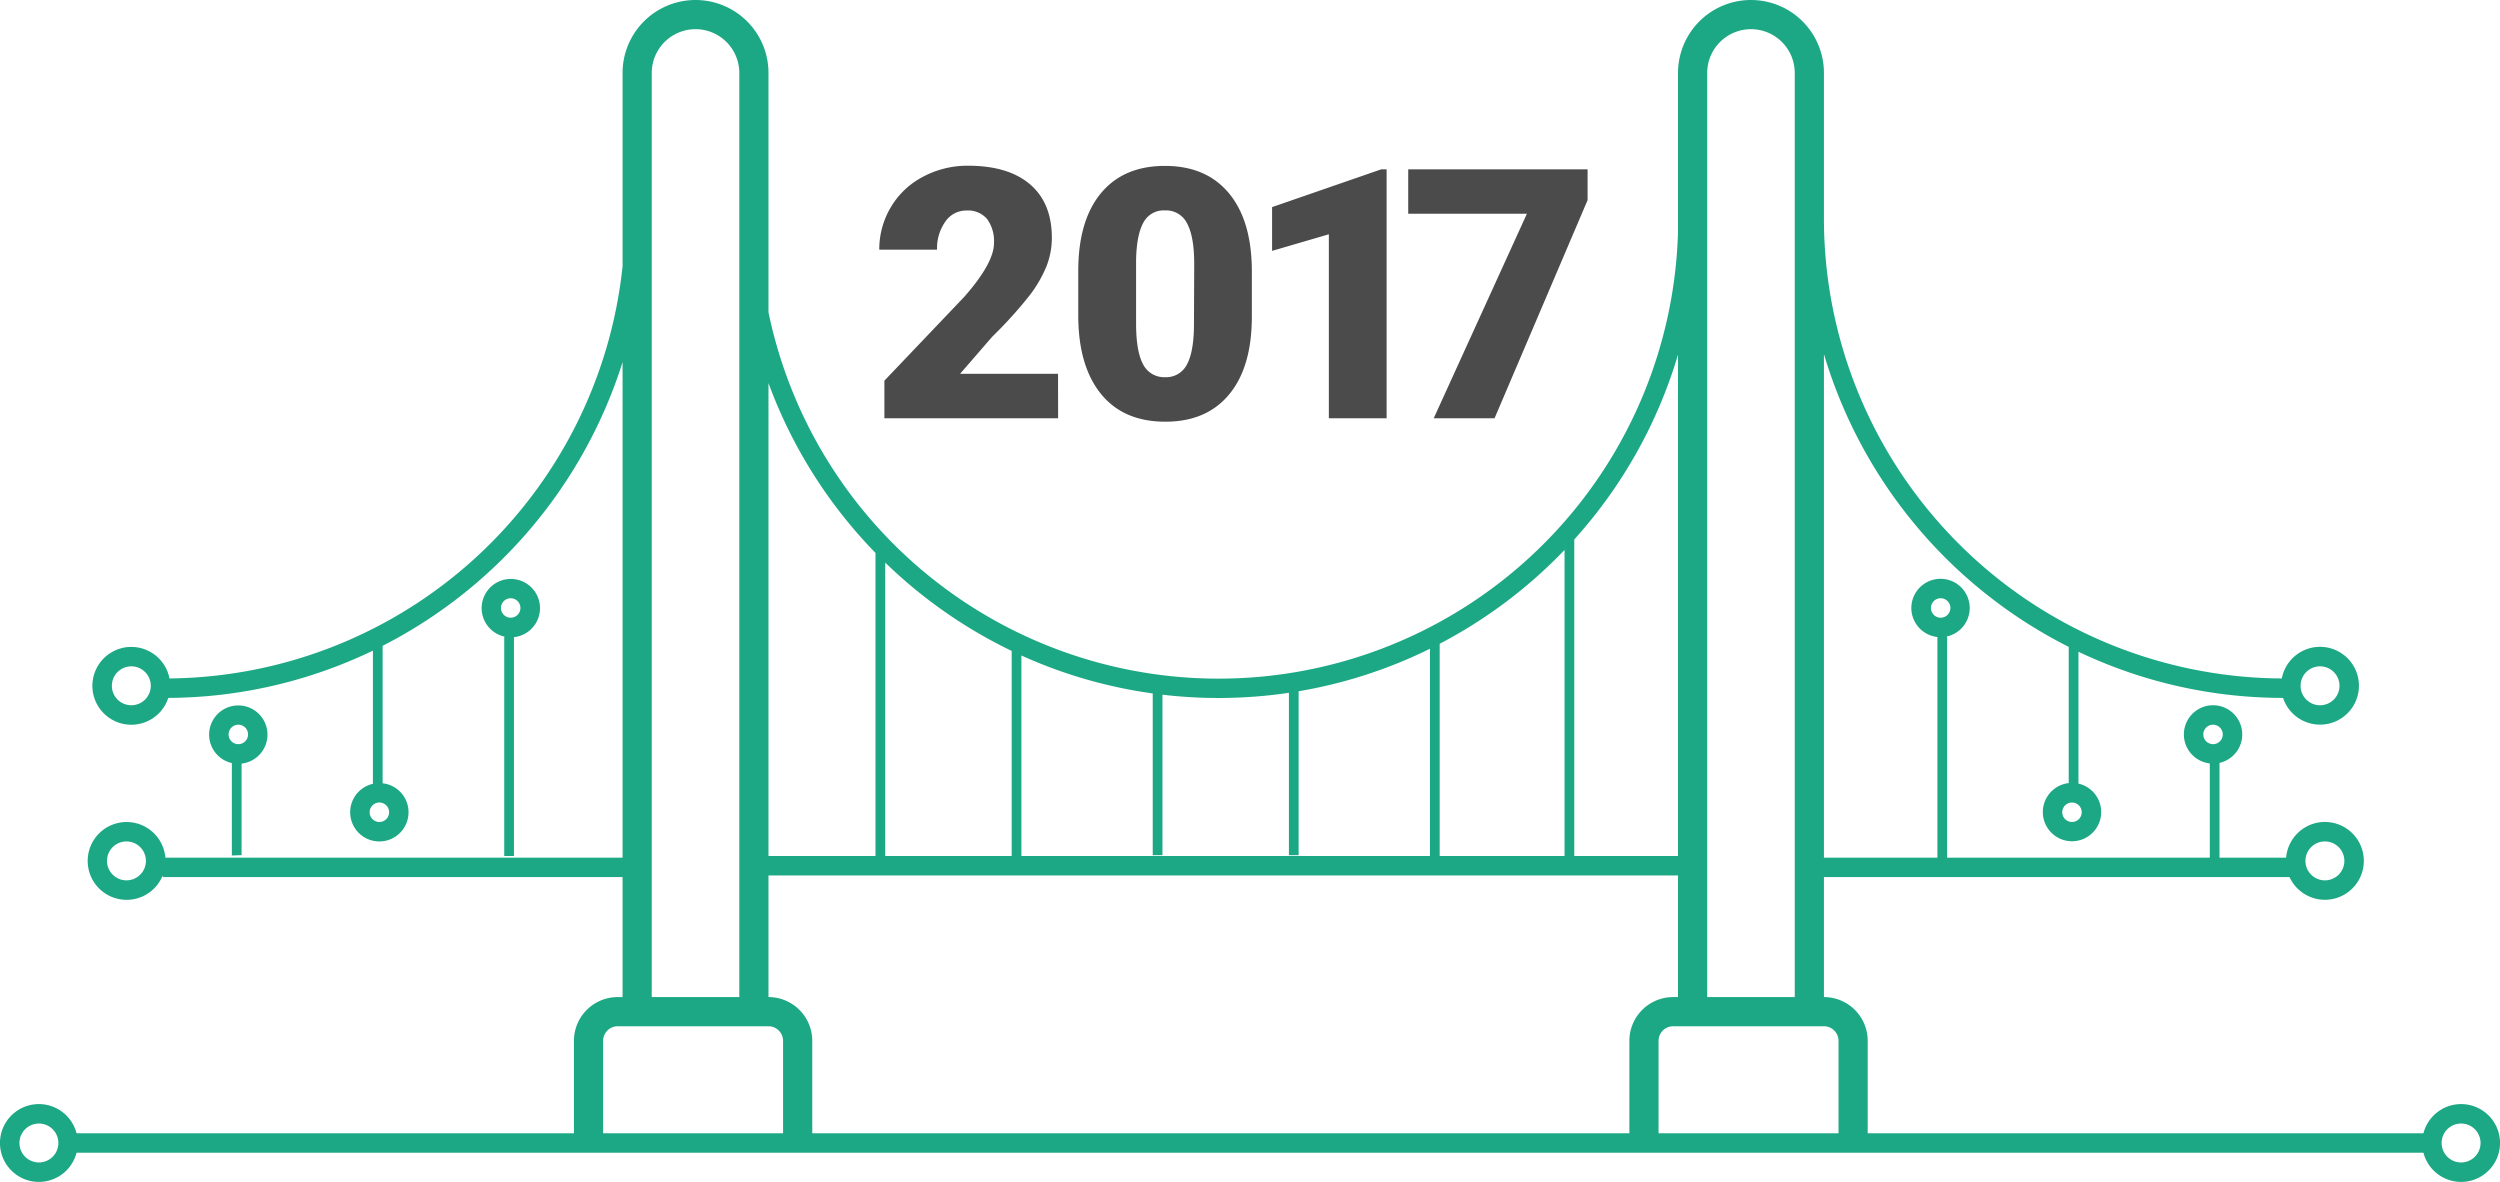 <svg xmlns="http://www.w3.org/2000/svg" viewBox="0 0 514 243"><title>graphic-bridge</title><g fill="#1ca884"><path d="M506 227a8 8 0 0 0-7.74 6H384v-19a9 9 0 0 0-9-9v-24.67h95.73a8 8 0 1 0-.7-4h-13.7v-19.48a6 6 0 1 0-2 .11v19.37h-54V130.9h-.24a6 6 0 1 0-1.76.07v45.37H375V72.8a99 99 0 0 0 50.33 60.2v28a6 6 0 1 0 2 .11V134a97.91 97.91 0 0 0 42.07 9.49 8 8 0 1 0-.26-4A94.6 94.6 0 0 1 375 45.13V15a15 15 0 1 0-30 0v32.6a94.5 94.5 0 0 1-187 16.6V15a15 15 0 1 0-30 0v39.75a94.63 94.63 0 0 1-93.15 84.74 8 8 0 1 0-.25 4 97.9 97.9 0 0 0 42.07-9.72v27.38a6 6 0 1 0 2-.11v-28.26A99 99 0 0 0 128 74.46v101.87H34a8 8 0 1 0-.54 3.64v.36H128V205h-1a9 9 0 0 0-9 9v19H15.74a8 8 0 1 0 0 4h482.52a8 8 0 1 0 7.74-10zm-53-76a2 2 0 1 1 2 2 2 2 0 0 1-2-2zm-56-26a2 2 0 1 1 2 2 2 2 0 0 1-2-2zm81 48a4 4 0 1 1-4 4 4 4 0 0 1 4-4zm-50-6a2 2 0 1 1-2-2 2 2 0 0 1 2 2zm49-30a4 4 0 1 1-4 4 4 4 0 0 1 4-4zm-450 8a4 4 0 1 1 4-4 4 4 0 0 1-4 4zm53 22a2 2 0 1 1-2-2 2 2 0 0 1 2 2zm-54 14a4 4 0 1 1 4-4 4 4 0 0 1-4 4zM8 239a4 4 0 1 1 4-4 4 4 0 0 1-4 4zm370-25v19h-37v-19a3 3 0 0 1 3-3h31a3 3 0 0 1 3 3zm-220-9v-25h187v25h-1a9 9 0 0 0-9 9v19H167v-19a9 9 0 0 0-9-9zM360 6a9 9 0 0 1 9 9v190h-18V15a9 9 0 0 1 9-9zm-15 170h-21.33v-65.09a98.48 98.48 0 0 0 21.33-38zm-23.33-62.93V176H296v-43.64a99.07 99.07 0 0 0 25.67-19.29zM265 142.44v33.39h2v-33.71a97.71 97.71 0 0 0 27-8.74V176h-84v-41.23a97.69 97.69 0 0 0 27 7.8v33.26h2v-33a98.58 98.58 0 0 0 26-.39zm-57-8.6V176h-26v-60.33a98.93 98.93 0 0 0 26 18.16zm-28-20.16V176h-22V78.76a98.71 98.71 0 0 0 22 34.92zM134 15a9 9 0 1 1 18 0v190h-18zm-10 199a3 3 0 0 1 3-3h31a3 3 0 0 1 3 3v19h-37zm382 25a4 4 0 1 1 4-4 4 4 0 0 1-4 4z"/><path d="M49.67 175.82V157a6 6 0 1 0-2-.11v19zM47 151a2 2 0 1 1 2 2 2 2 0 0 1-2-2zm56.67 25h2v-45a6 6 0 1 0-1.76-.07h-.24zm-.67-51a2 2 0 1 1 2 2 2 2 0 0 1-2-2z"/></g><path d="M217.55 86h-35.72v-7.73L198.28 61q6.08-6.93 6.08-11a7.65 7.65 0 0 0-1.44-5 5.14 5.14 0 0 0-4.18-1.72 5.21 5.21 0 0 0-4.39 2.3 9.46 9.46 0 0 0-1.69 5.75h-11.88a16.81 16.81 0 0 1 2.36-8.7 16.52 16.52 0 0 1 6.54-6.24 19.42 19.42 0 0 1 9.32-2.32q8.3 0 12.78 3.83t4.48 11a16 16 0 0 1-1.12 5.89 25.82 25.82 0 0 1-3.5 6 88.1 88.1 0 0 1-7.64 8.44l-6.61 7.63h20.14zm27.98-31.78q0-5.52-1.44-8.24a4.82 4.82 0 0 0-4.57-2.72 4.7 4.7 0 0 0-4.45 2.53q-1.39 2.53-1.49 7.66v13.07q0 5.73 1.44 8.38a4.84 4.84 0 0 0 4.57 2.65A4.77 4.77 0 0 0 244 75q1.44-2.58 1.48-8.1zm11.85 10.86q0 10.37-4.66 16t-13.13 5.62q-8.59 0-13.22-5.7t-4.68-16v-9.27q0-10.37 4.66-16t13.17-5.62q8.51 0 13.18 5.66t4.68 16zM285.09 86h-11.88V48.17l-11.67 3.41v-9L284 34.81h1.09V86zm41.32-44.86L307.28 86h-12.51l19.16-42.05h-24.4v-9.14h36.88v6.33z" fill="#4b4b4b" fill-rule="evenodd"/></svg>
